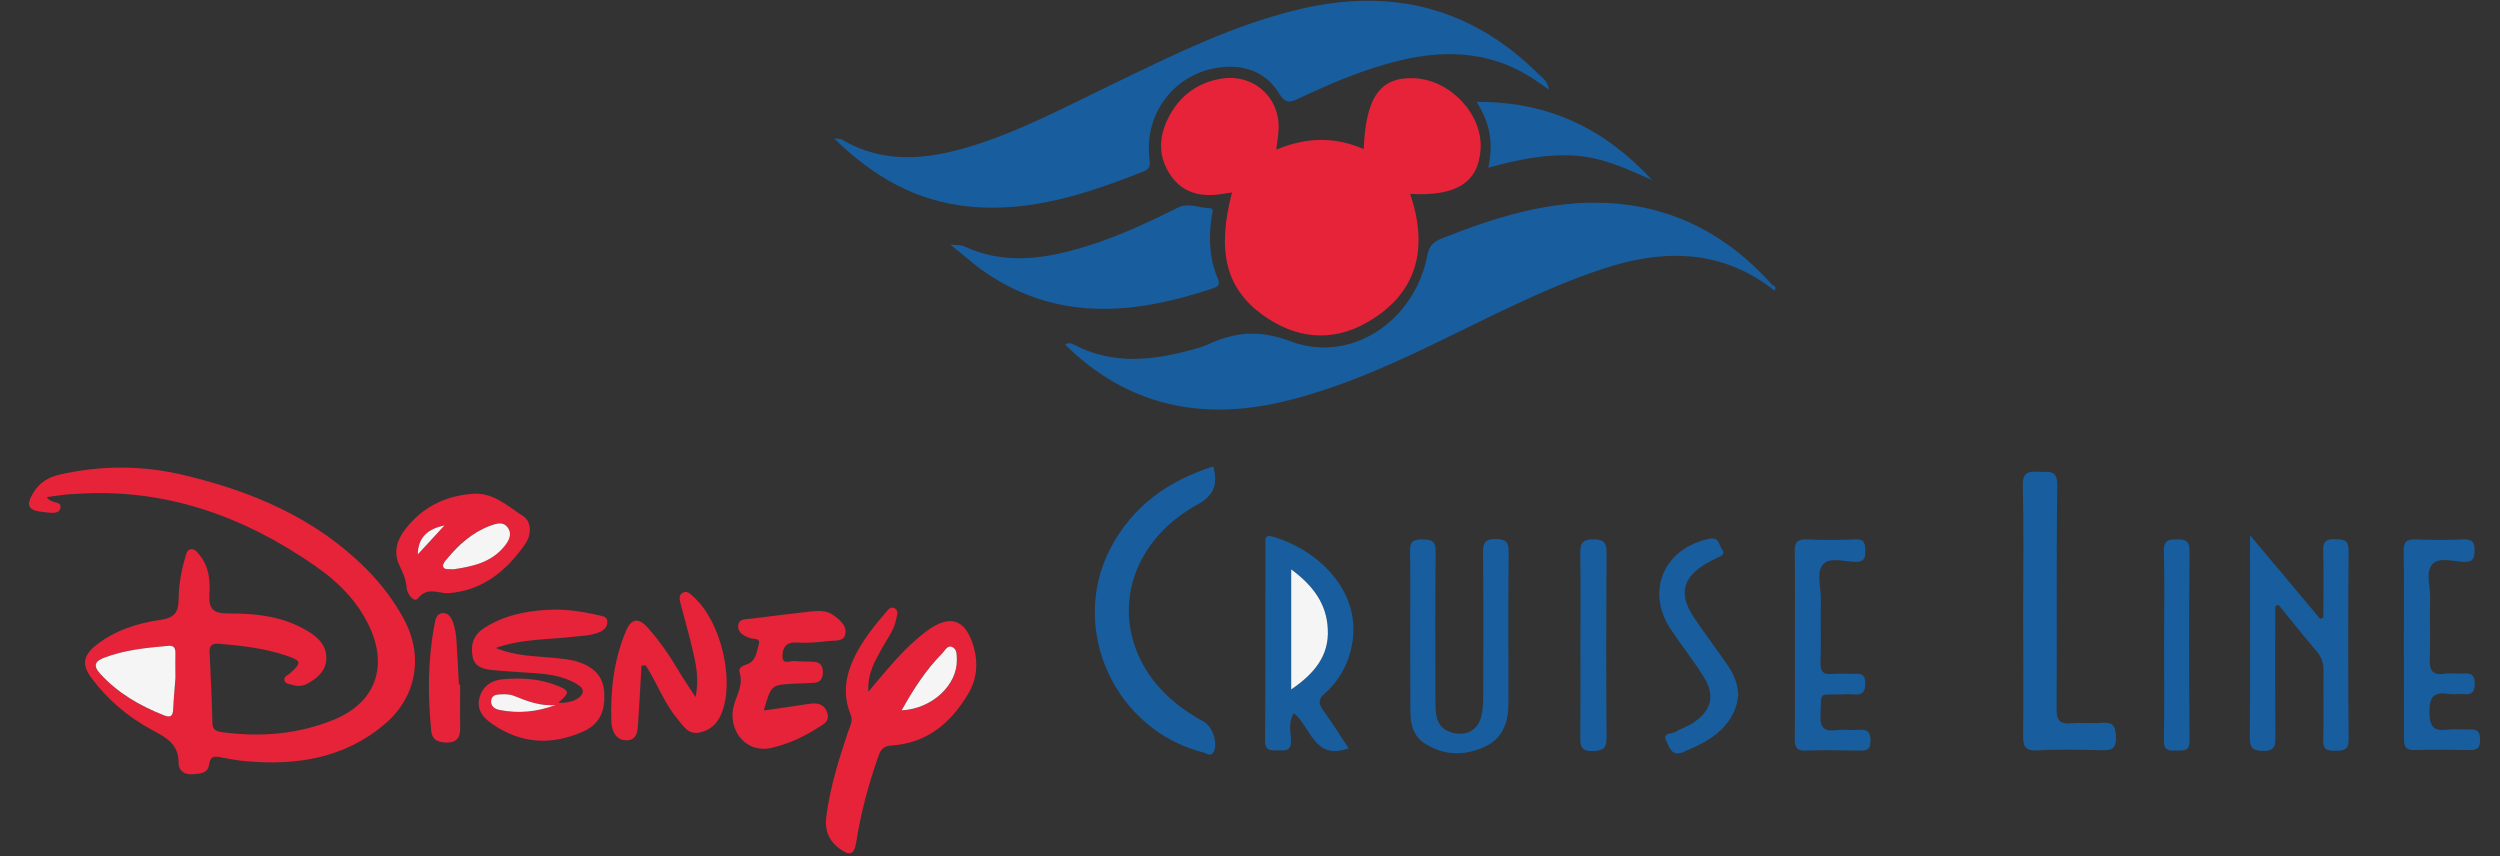 <svg xmlns="http://www.w3.org/2000/svg" xmlns:xlink="http://www.w3.org/1999/xlink" id="Layer_1" x="0px" y="0px" viewBox="0 0 143.49 49.14" style="enable-background:new 0 0 143.49 49.14;" xml:space="preserve"><rect x="0" y="0" width="143.49" height="49.14" fill="#333333" stroke="none"/><style type="text/css">	.st0{fill:#E62338;}	.st1{fill:#185D9E;}	.st2{fill:#F6F5F6;}</style><g>	<path class="st0" d="M70.71,11.05c-0.21,0.03-0.32,0.04-0.43,0.06c-1.28,0.24-2.43,0.01-3.16-1.15c-0.75-1.19-0.56-2.41,0.14-3.56  c0.63-1.02,1.56-1.65,2.74-1.87c1.84-0.35,3.42,0.95,3.39,2.82c-0.01,0.37-0.08,0.74-0.14,1.24c1.69-0.71,3.36-0.77,5.02-0.03  c0.12-3,0.96-4.16,2.91-4.07c2.08,0.1,3.93,2.08,3.8,4.08c-0.12,1.89-1.38,2.71-4.04,2.56c1.04,3.08,0.46,5.69-2.47,7.37  c-2.07,1.19-4.18,0.93-6.09-0.49C70.34,16.48,69.85,14.37,70.71,11.05z"></path>	<path class="st1" d="M47.87,7.94c0.23,0.03,0.36,0.02,0.45,0.07c2.4,1.42,4.89,1.15,7.39,0.39c2.84-0.87,5.45-2.27,8.11-3.55  c3.53-1.7,7.03-3.46,10.89-4.35c5.2-1.2,9.74-0.06,13.56,3.72c0.23,0.23,0.57,0.41,0.63,0.93c-0.24-0.17-0.41-0.29-0.58-0.41  c-2.44-1.75-5.14-1.95-7.97-1.27c-2.03,0.49-3.94,1.3-5.82,2.19c-0.48,0.23-0.76,0.29-1.1-0.27c-0.71-1.19-1.87-1.66-3.22-1.54  c-2.66,0.22-4.55,2.56-4.24,5.23c0.04,0.34,0.08,0.6-0.33,0.76c-3.2,1.26-6.43,2.35-9.96,2.02C52.6,11.57,50.12,10.15,47.87,7.94z"></path>	<path class="st1" d="M101.59,16.48c-3-2.21-6.25-2.16-9.62-1.04c-3.4,1.13-6.55,2.8-9.77,4.35c-2.77,1.33-5.58,2.56-8.59,3.27  c-4.73,1.11-8.93,0.2-12.47-3.27c0.14-0.14,0.32-0.1,0.46-0.03c2.29,1.22,4.64,0.93,7,0.26c0.22-0.06,0.45-0.13,0.66-0.22  c1.58-0.74,2.99-0.9,4.81-0.21c3.48,1.31,7.12-1.16,7.85-4.92c0.1-0.54,0.32-0.77,0.8-0.97c3.06-1.22,6.18-2.21,9.53-2.05  c3.83,0.19,6.94,1.87,9.47,4.7C101.69,16.4,101.64,16.44,101.59,16.48z"></path>	<path class="st0" d="M2.69,28.53c0.23,0.43,0.93,0.18,0.76,0.68c-0.11,0.33-0.62,0.21-0.96,0.18c-0.88-0.08-1.03-0.38-0.57-1.12  c0.34-0.55,0.82-0.87,1.46-1.02c2.38-0.55,4.77-0.55,7.14,0.01c3.93,0.93,7.56,2.46,10.48,5.37c0.87,0.87,1.62,1.85,2.2,2.94  c1.13,2.12,0.7,4.47-1.15,6.02c-2.3,1.93-5.03,2.36-7.92,2.1c-0.47-0.04-0.93-0.12-1.39-0.21c-0.39-0.08-0.67-0.13-0.74,0.41  c-0.08,0.54-0.57,0.51-0.97,0.55c-0.47,0.04-0.79-0.25-0.78-0.65c0.01-1.12-0.77-1.49-1.59-1.93c-1.32-0.72-2.46-1.69-3.37-2.89  c-0.61-0.8-0.55-1.32,0.24-1.95c1.09-0.86,2.39-1.26,3.72-1.45c0.76-0.11,0.99-0.44,1-1.12c0.01-0.82,0.14-1.63,0.37-2.42  c0.06-0.19,0.09-0.45,0.3-0.5c0.26-0.06,0.41,0.17,0.56,0.36c0.53,0.66,0.59,1.47,0.54,2.25c-0.05,0.85,0.26,1.07,1.1,1.07  c1.65-0.01,3.28,0.18,4.71,1.12c0.54,0.35,0.93,0.82,0.9,1.51c-0.04,0.69-0.52,1.08-1.07,1.39c-0.27,0.15-0.57,0.18-0.85,0.08  c-0.18-0.06-0.45-0.03-0.49-0.29c-0.03-0.2,0.2-0.26,0.32-0.37c0.69-0.62,0.67-0.73-0.23-1.03c-1.23-0.41-2.51-0.56-3.8-0.67  c-0.39-0.03-0.61,0.05-0.58,0.51c0.07,1.34,0.13,2.69,0.16,4.03c0.01,0.39,0.21,0.48,0.54,0.53c2.22,0.3,4.39,0.13,6.47-0.73  c2.27-0.94,3.05-2.91,2.08-5.15c-0.67-1.55-1.83-2.72-3.19-3.66c-4.13-2.87-8.65-4.49-13.76-4.13C3.8,28.36,3.29,28.45,2.69,28.53z   M10.07,38.91c0-0.62-0.01-1.03,0-1.44c0.01-0.29-0.11-0.42-0.42-0.4c-1.26,0.11-2.51,0.23-3.7,0.69c-0.55,0.21-0.58,0.49-0.2,0.91  c1.01,1.11,2.26,1.84,3.64,2.38c0.37,0.15,0.53,0.08,0.55-0.34C9.97,40.04,10.04,39.37,10.07,38.91z"></path>	<path class="st1" d="M54.55,14.04c0.42,0.04,0.62,0.02,0.77,0.09c2.3,1.08,4.61,0.74,6.92,0.04c1.85-0.56,3.6-1.37,5.32-2.23  c0.67-0.34,1.25,0,1.87,0.01c0.26,0,0.16,0.24,0.13,0.41c-0.2,1.23-0.16,2.45,0.33,3.61c0.14,0.33,0.07,0.47-0.25,0.57  c-4.66,1.57-9.21,1.95-13.46-1.17C55.7,15,55.22,14.58,54.55,14.04z"></path>	<path class="st0" d="M49.84,39.7c1.13-1.33,2.09-2.55,3.35-3.48c1.34-0.99,2.23-0.7,2.7,0.92c0.26,0.91,0.18,1.82-0.29,2.63  c-0.99,1.7-2.38,2.89-4.44,3.02c-0.51,0.03-0.63,0.29-0.76,0.66c-0.56,1.6-1,3.24-1.26,4.91c-0.11,0.72-0.39,0.75-0.91,0.38  c-0.66-0.47-0.91-1.08-0.8-1.9c0.22-1.69,0.73-3.3,1.27-4.91c0.1-0.29,0.27-0.55,0.12-0.92c-0.53-1.3-0.23-2.52,0.43-3.69  c0.43-0.77,0.97-1.46,1.55-2.12c0.14-0.16,0.31-0.44,0.56-0.28c0.24,0.14,0.12,0.42,0.07,0.65c-0.12,0.62-0.52,1.1-0.81,1.64  C50.23,37.94,49.78,38.64,49.84,39.7z M51.75,40.77c1.75-0.07,3.19-1.44,3.17-2.89c0-0.26,0.02-0.59-0.22-0.72  c-0.31-0.17-0.45,0.18-0.62,0.34C53.14,38.43,52.43,39.53,51.75,40.77z"></path>	<path class="st1" d="M130.59,34.8c0,2.48-0.01,4.96,0.01,7.45c0,0.52,0,0.86-0.71,0.85c-0.64-0.01-0.76-0.21-0.76-0.8  c0.03-3.59,0.01-7.19,0.01-10.78c0-0.19,0-0.39,0-0.8c1.44,1.71,2.73,3.26,4.03,4.8c0.06-0.03,0.12-0.05,0.18-0.08  c0-1.27,0.03-2.55-0.01-3.82c-0.02-0.57,0.2-0.69,0.71-0.67c0.45,0.02,0.75,0.01,0.75,0.63c-0.03,3.62-0.03,7.25,0,10.87  c0.01,0.61-0.27,0.63-0.74,0.64c-0.49,0.01-0.74-0.06-0.72-0.65c0.05-1.31,0-2.63,0.02-3.94c0.01-0.44-0.11-0.78-0.39-1.11  c-0.75-0.88-1.47-1.79-2.2-2.68C130.7,34.73,130.64,34.76,130.59,34.8z"></path>	<path class="st1" d="M69.64,26.77c0.26,1.02,0.07,1.65-0.93,2.2c-3.63,2-4.9,5.85-3.13,9.13c0.81,1.49,2.06,2.52,3.52,3.33  c0.49,0.27,0.81,1.22,0.57,1.7c-0.16,0.34-0.42,0.11-0.6,0.06c-5.08-1.29-7.73-7.07-5.35-11.69  C64.99,29.06,67.04,27.59,69.64,26.77z"></path>	<path class="st1" d="M77.41,42.95c-2.01,0.72-2.15-1.23-3.15-2.01c-0.33,0.52-0.18,1.06-0.16,1.55c0.02,0.58-0.28,0.6-0.7,0.58  c-0.4-0.02-0.8,0.1-0.79-0.58c0.03-3.74,0.01-7.48,0.02-11.23c0-0.25-0.07-0.59,0.38-0.47c2.69,0.75,5.62,3.43,4.38,7  c-0.27,0.78-0.74,1.47-1.36,2.02c-0.37,0.32-0.36,0.57-0.09,0.95C76.45,41.47,76.92,42.21,77.41,42.95z M74.11,39.57  c1.32-0.91,2.17-1.93,2.1-3.45c-0.07-1.46-0.85-2.52-2.1-3.44C74.11,35.03,74.11,37.22,74.11,39.57z"></path>	<path class="st0" d="M28.45,37.19c1.2,0.49,2.29,0.46,3.36,0.57c0.47,0.05,0.94,0.09,1.38,0.23c0.84,0.28,1.43,0.78,1.49,1.74  c0.06,0.99-0.2,1.8-1.17,2.24c-1.82,0.82-3.58,0.74-5.25-0.41c-0.53-0.36-0.94-0.84-0.73-1.55c0.2-0.67,0.72-0.98,1.39-1.03  c1-0.08,1.99-0.03,2.94,0.33c0.87,0.33,0.88,0.41,0.19,1.02c0.44,0.05,0.98-0.1,1.22-0.32c0.38-0.36,0.09-0.59-0.18-0.76  c-0.72-0.43-1.53-0.55-2.36-0.61c-0.82-0.06-1.64-0.1-2.45-0.18c-0.51-0.05-1.03-0.16-1.15-0.75c-0.13-0.64,0.01-1.22,0.6-1.62  c1.13-0.76,2.41-1.02,3.74-1.09c0.97-0.05,1.93,0.09,2.87,0.31c0.22,0.05,0.51,0.06,0.52,0.37c0.01,0.29-0.19,0.49-0.44,0.6  c-0.49,0.2-1.02,0.22-1.55,0.27C31.45,36.72,30,36.65,28.45,37.19z M31.9,40.46c-0.88,0.09-1.65-0.22-2.42-0.53  c-0.21-0.08-0.46-0.09-0.69-0.08c-0.26,0.01-0.56,0.02-0.6,0.37c-0.03,0.33,0.23,0.48,0.48,0.53  C29.77,40.98,30.84,40.86,31.9,40.46z"></path>	<path class="st1" d="M80.94,36.29c0-1.55,0.02-3.1-0.01-4.64c-0.01-0.54,0.16-0.7,0.7-0.69c0.52,0.01,0.78,0.08,0.77,0.7  c-0.03,2.89-0.02,5.78-0.01,8.67c0,0.75,0.06,1.49,0.99,1.73c0.77,0.2,1.43-0.14,1.63-0.91c0.1-0.39,0.12-0.81,0.12-1.21  c0.01-2.75,0.02-5.49-0.01-8.24c-0.01-0.56,0.13-0.76,0.73-0.76c0.56,0.01,0.75,0.14,0.74,0.73c-0.03,2.89-0.01,5.78-0.01,8.67  c0,1.09-0.3,2.04-1.38,2.53c-1.17,0.53-2.34,0.5-3.43-0.2c-0.65-0.42-0.82-1.1-0.82-1.84C80.94,39.33,80.95,37.81,80.94,36.29z"></path>	<path class="st1" d="M116.12,35.07c0-2.4,0.04-4.8-0.02-7.19c-0.02-0.8,0.34-0.84,0.93-0.8c0.53,0.04,1.06-0.17,1.05,0.77  c-0.06,4.27-0.01,8.54-0.04,12.81c-0.01,0.71,0.2,0.92,0.88,0.85c0.55-0.05,1.12,0.03,1.67-0.02c0.64-0.06,0.84,0.13,0.86,0.81  c0.02,0.75-0.32,0.77-0.89,0.76c-1.2-0.03-2.41-0.06-3.6,0.01c-0.75,0.04-0.85-0.25-0.84-0.89  C116.14,39.81,116.12,37.44,116.12,35.07z"></path>	<path class="st0" d="M36.82,38.21c-0.06,1.06-0.12,2.13-0.19,3.19c-0.03,0.46-0.01,1.06-0.63,1.09c-0.66,0.03-0.9-0.56-0.91-1.08  c-0.06-1.79,0.14-3.56,0.85-5.22c0.31-0.71,0.73-0.75,1.26-0.14c0.62,0.7,1.16,1.46,1.64,2.27c0.3,0.52,0.65,1.02,1.08,1.69  c0.23-1.09,0.01-1.95-0.19-2.81c-0.19-0.82-0.43-1.63-0.64-2.45c-0.06-0.25-0.19-0.55,0.08-0.72c0.28-0.17,0.48,0.09,0.67,0.26  c1.53,1.39,2.32,4.68,1.6,6.59c-0.23,0.62-0.65,1.04-1.31,1.17c-0.64,0.12-0.91-0.39-1.25-0.79c-0.77-0.92-1.17-2.07-1.82-3.07  C36.98,38.18,36.9,38.2,36.82,38.21z"></path>	<path class="st0" d="M43.84,40.78c0.95-0.14,1.81-0.27,2.67-0.39c0.45-0.06,0.82,0.04,0.97,0.52c0.17,0.51-0.24,0.67-0.55,0.87  c-0.82,0.52-1.67,0.92-2.63,1.14c-1.58,0.36-2.53-1.11-2.19-2.4c0.17-0.63,0.57-1.21,0.34-1.93c-0.08-0.26,0.17-0.38,0.41-0.46  c0.54-0.18,0.56-0.7,0.69-1.14c0.11-0.38-0.27-0.3-0.44-0.35c-0.4-0.12-0.78-0.32-0.74-0.74c0.04-0.42,0.5-0.36,0.83-0.4  c1.1-0.14,2.2-0.28,3.31-0.4c0.43-0.04,0.89-0.08,1.28,0.18c0.39,0.27,0.82,0.61,0.73,1.11c-0.08,0.46-0.62,0.36-0.97,0.4  c-0.61,0.08-1.23,0.13-1.84,0.09c-0.61-0.04-0.8,0.32-0.8,0.78c0,0.54,0.47,0.24,0.72,0.28c0.37,0.05,0.76,0.01,1.14,0.05  c0.35,0.04,0.47,0.28,0.46,0.62c-0.01,0.34-0.14,0.56-0.51,0.58c-0.38,0.02-0.76,0.04-1.14,0.05  C44.26,39.31,44.26,39.3,43.84,40.78z"></path>	<path class="st1" d="M103.02,37c0-1.78,0.02-3.56-0.01-5.34c-0.01-0.53,0.14-0.72,0.69-0.7c0.93,0.04,1.87,0.04,2.81,0  c0.53-0.02,0.54,0.27,0.55,0.65c0.01,0.41-0.05,0.65-0.56,0.64c-0.63-0.01-1.48-0.29-1.85,0.13c-0.43,0.48-0.12,1.34-0.14,2.04  c-0.02,1.2,0.02,2.4-0.02,3.59c-0.02,0.56,0.17,0.72,0.7,0.67c0.41-0.04,0.82,0.01,1.23-0.01c0.41-0.02,0.65,0.04,0.64,0.55  c0,0.5-0.17,0.69-0.66,0.64c-0.26-0.03-0.53-0.01-0.79,0c-1.27,0.02-1.05-0.17-1.12,1.12c-0.04,0.71,0.13,1.03,0.9,0.93  c0.43-0.06,0.88,0.02,1.31-0.02c0.49-0.04,0.66,0.12,0.66,0.63c0,0.5-0.21,0.57-0.63,0.56c-1.02-0.02-2.05-0.03-3.07,0  c-0.5,0.02-0.65-0.15-0.65-0.65C103.03,40.62,103.02,38.81,103.02,37z"></path>	<path class="st1" d="M137.97,37c0-1.78,0.02-3.56-0.01-5.34c-0.01-0.53,0.14-0.72,0.69-0.7c0.91,0.04,1.81,0.04,2.72,0  c0.48-0.02,0.67,0.11,0.66,0.62c-0.01,0.45-0.07,0.69-0.61,0.67c-0.61-0.03-1.4-0.27-1.78,0.1c-0.46,0.45-0.14,1.28-0.16,1.94  c-0.03,1.17,0.02,2.34-0.02,3.5c-0.03,0.65,0.12,0.99,0.85,0.88c0.34-0.05,0.7,0.01,1.05-0.01c0.45-0.04,0.68,0.05,0.68,0.59  c0,0.55-0.25,0.63-0.69,0.59c-0.26-0.02-0.53,0.03-0.79-0.01c-0.87-0.14-1.14,0.17-1.12,1.07c0.01,0.83,0.27,1.08,1.04,0.98  c0.37-0.05,0.76,0,1.14-0.01c0.4-0.01,0.72-0.03,0.73,0.56c0.01,0.62-0.29,0.63-0.75,0.62c-0.99-0.02-1.99-0.03-2.98,0  c-0.5,0.02-0.65-0.15-0.64-0.65C137.98,40.62,137.97,38.81,137.97,37z"></path>	<path class="st0" d="M25.73,34.05c-0.59,0.01-1.19-0.39-1.75,0.3c-0.22,0.27-0.62-0.28-0.64-0.6c-0.03-0.49-0.22-0.89-0.42-1.31  c-0.35-0.75-0.14-1.44,0.33-2.05c0.98-1.28,2.31-1.94,3.91-2.05c1.16-0.08,1.99,0.72,2.86,1.28c0.53,0.34,0.47,1.12,0.12,1.61  C29.07,32.77,27.7,33.9,25.73,34.05z M26,32.68c1.1-0.16,2.2-0.4,2.97-1.36c0.24-0.3,0.44-0.67,0.18-1.04  c-0.28-0.39-0.68-0.24-1.03-0.11c-1.01,0.38-1.79,1.07-2.46,1.89c-0.11,0.13-0.26,0.32-0.23,0.43C25.5,32.74,25.77,32.64,26,32.68z   M23.98,31.82c0.51-0.55,1.02-1.1,1.53-1.66C24.59,30.34,23.99,30.81,23.98,31.82z"></path>	<path class="st1" d="M99.77,39.86c-0.05,0.77-0.4,1.46-0.99,2.03c-0.62,0.6-1.4,0.95-2.18,1.28c-0.64,0.27-0.77-0.26-0.95-0.61  c-0.27-0.53,0.3-0.42,0.51-0.55c0.32-0.2,0.7-0.31,1.01-0.52c1.05-0.68,1.29-1.55,0.63-2.62c-0.58-0.94-1.28-1.81-1.9-2.74  c-1.47-2.2-0.4-4.67,2.22-5.21c0.55-0.11,0.53,0.35,0.71,0.59c0.22,0.28-0.02,0.4-0.25,0.5c-0.21,0.1-0.42,0.2-0.63,0.32  c-1.39,0.82-1.62,1.77-0.72,3.12c0.62,0.92,1.29,1.81,1.92,2.72C99.5,38.66,99.73,39.2,99.77,39.86z"></path>	<path class="st1" d="M85.42,9.63c0.31-1.39,0.1-2.59-0.67-3.78c4.16-0.04,7.4,1.58,10.08,4.49c-1.45-0.65-2.87-1.32-4.5-1.41  C88.7,8.84,87.13,9.15,85.42,9.63z"></path>	<path class="st1" d="M90.71,37c0-1.75,0.02-3.5-0.01-5.25c-0.01-0.61,0.16-0.8,0.78-0.79c0.6,0,0.73,0.2,0.73,0.76  c-0.02,3.53-0.03,7.07,0,10.6c0,0.61-0.16,0.77-0.78,0.79c-0.7,0.02-0.73-0.3-0.73-0.84C90.72,40.5,90.71,38.75,90.71,37z"></path>	<path class="st1" d="M124.21,37.05c0-1.81,0.03-3.63-0.01-5.44c-0.01-0.6,0.25-0.65,0.73-0.65c0.48,0,0.74,0.05,0.74,0.65  c-0.03,3.63-0.03,7.25,0,10.88c0.01,0.68-0.37,0.57-0.78,0.59c-0.44,0.02-0.7-0.02-0.69-0.59  C124.23,40.67,124.21,38.86,124.21,37.05z"></path>	<path class="st0" d="M26.41,39.3c0,0.85-0.01,1.69,0,2.54c0.01,0.51-0.24,0.78-0.72,0.78c-0.45,0-0.89-0.09-0.94-0.68  c-0.2-2.04-0.2-4.08,0.19-6.1c0.05-0.27,0.1-0.63,0.47-0.65c0.35-0.02,0.51,0.29,0.6,0.55c0.11,0.33,0.17,0.68,0.19,1.02  c0.06,0.84,0.09,1.69,0.14,2.53C26.37,39.3,26.39,39.3,26.41,39.3z"></path>	<path class="st1" d="M101.74,16.35c0.15,0.07,0.22,0.17,0.1,0.33c-0.08-0.06-0.16-0.13-0.24-0.19  C101.64,16.44,101.69,16.4,101.74,16.35z"></path>	<path class="st2" d="M10.07,38.91c-0.03,0.46-0.1,1.13-0.13,1.8c-0.02,0.42-0.17,0.49-0.55,0.34c-1.38-0.55-2.63-1.27-3.64-2.38  c-0.38-0.42-0.35-0.69,0.2-0.91c1.19-0.46,2.44-0.58,3.7-0.69c0.31-0.03,0.42,0.1,0.42,0.4C10.06,37.88,10.07,38.29,10.07,38.91z"></path>	<path class="st2" d="M51.75,40.77c0.69-1.24,1.4-2.33,2.33-3.27c0.17-0.17,0.31-0.52,0.62-0.34c0.24,0.14,0.21,0.46,0.22,0.72  C54.94,39.33,53.49,40.69,51.75,40.77z"></path>	<path class="st2" d="M74.11,39.57c0-2.36,0-4.54,0-6.89c1.25,0.92,2.04,1.98,2.1,3.44C76.29,37.64,75.43,38.67,74.11,39.57z"></path>	<path class="st2" d="M31.9,40.46c-1.06,0.4-2.13,0.51-3.23,0.29c-0.25-0.05-0.51-0.2-0.48-0.53c0.03-0.35,0.34-0.36,0.6-0.37  c0.23-0.01,0.48,0,0.69,0.08C30.25,40.24,31.02,40.55,31.9,40.46z"></path>	<path class="st2" d="M26,32.68c-0.23-0.04-0.51,0.06-0.57-0.18c-0.03-0.12,0.12-0.31,0.23-0.43c0.68-0.82,1.45-1.51,2.46-1.89  c0.35-0.13,0.76-0.28,1.03,0.11c0.26,0.37,0.06,0.74-0.18,1.04C28.21,32.29,27.1,32.52,26,32.68z"></path>	<path class="st2" d="M23.98,31.82c0.01-1.01,0.62-1.48,1.53-1.66C25,30.72,24.49,31.27,23.98,31.82z"></path></g></svg>